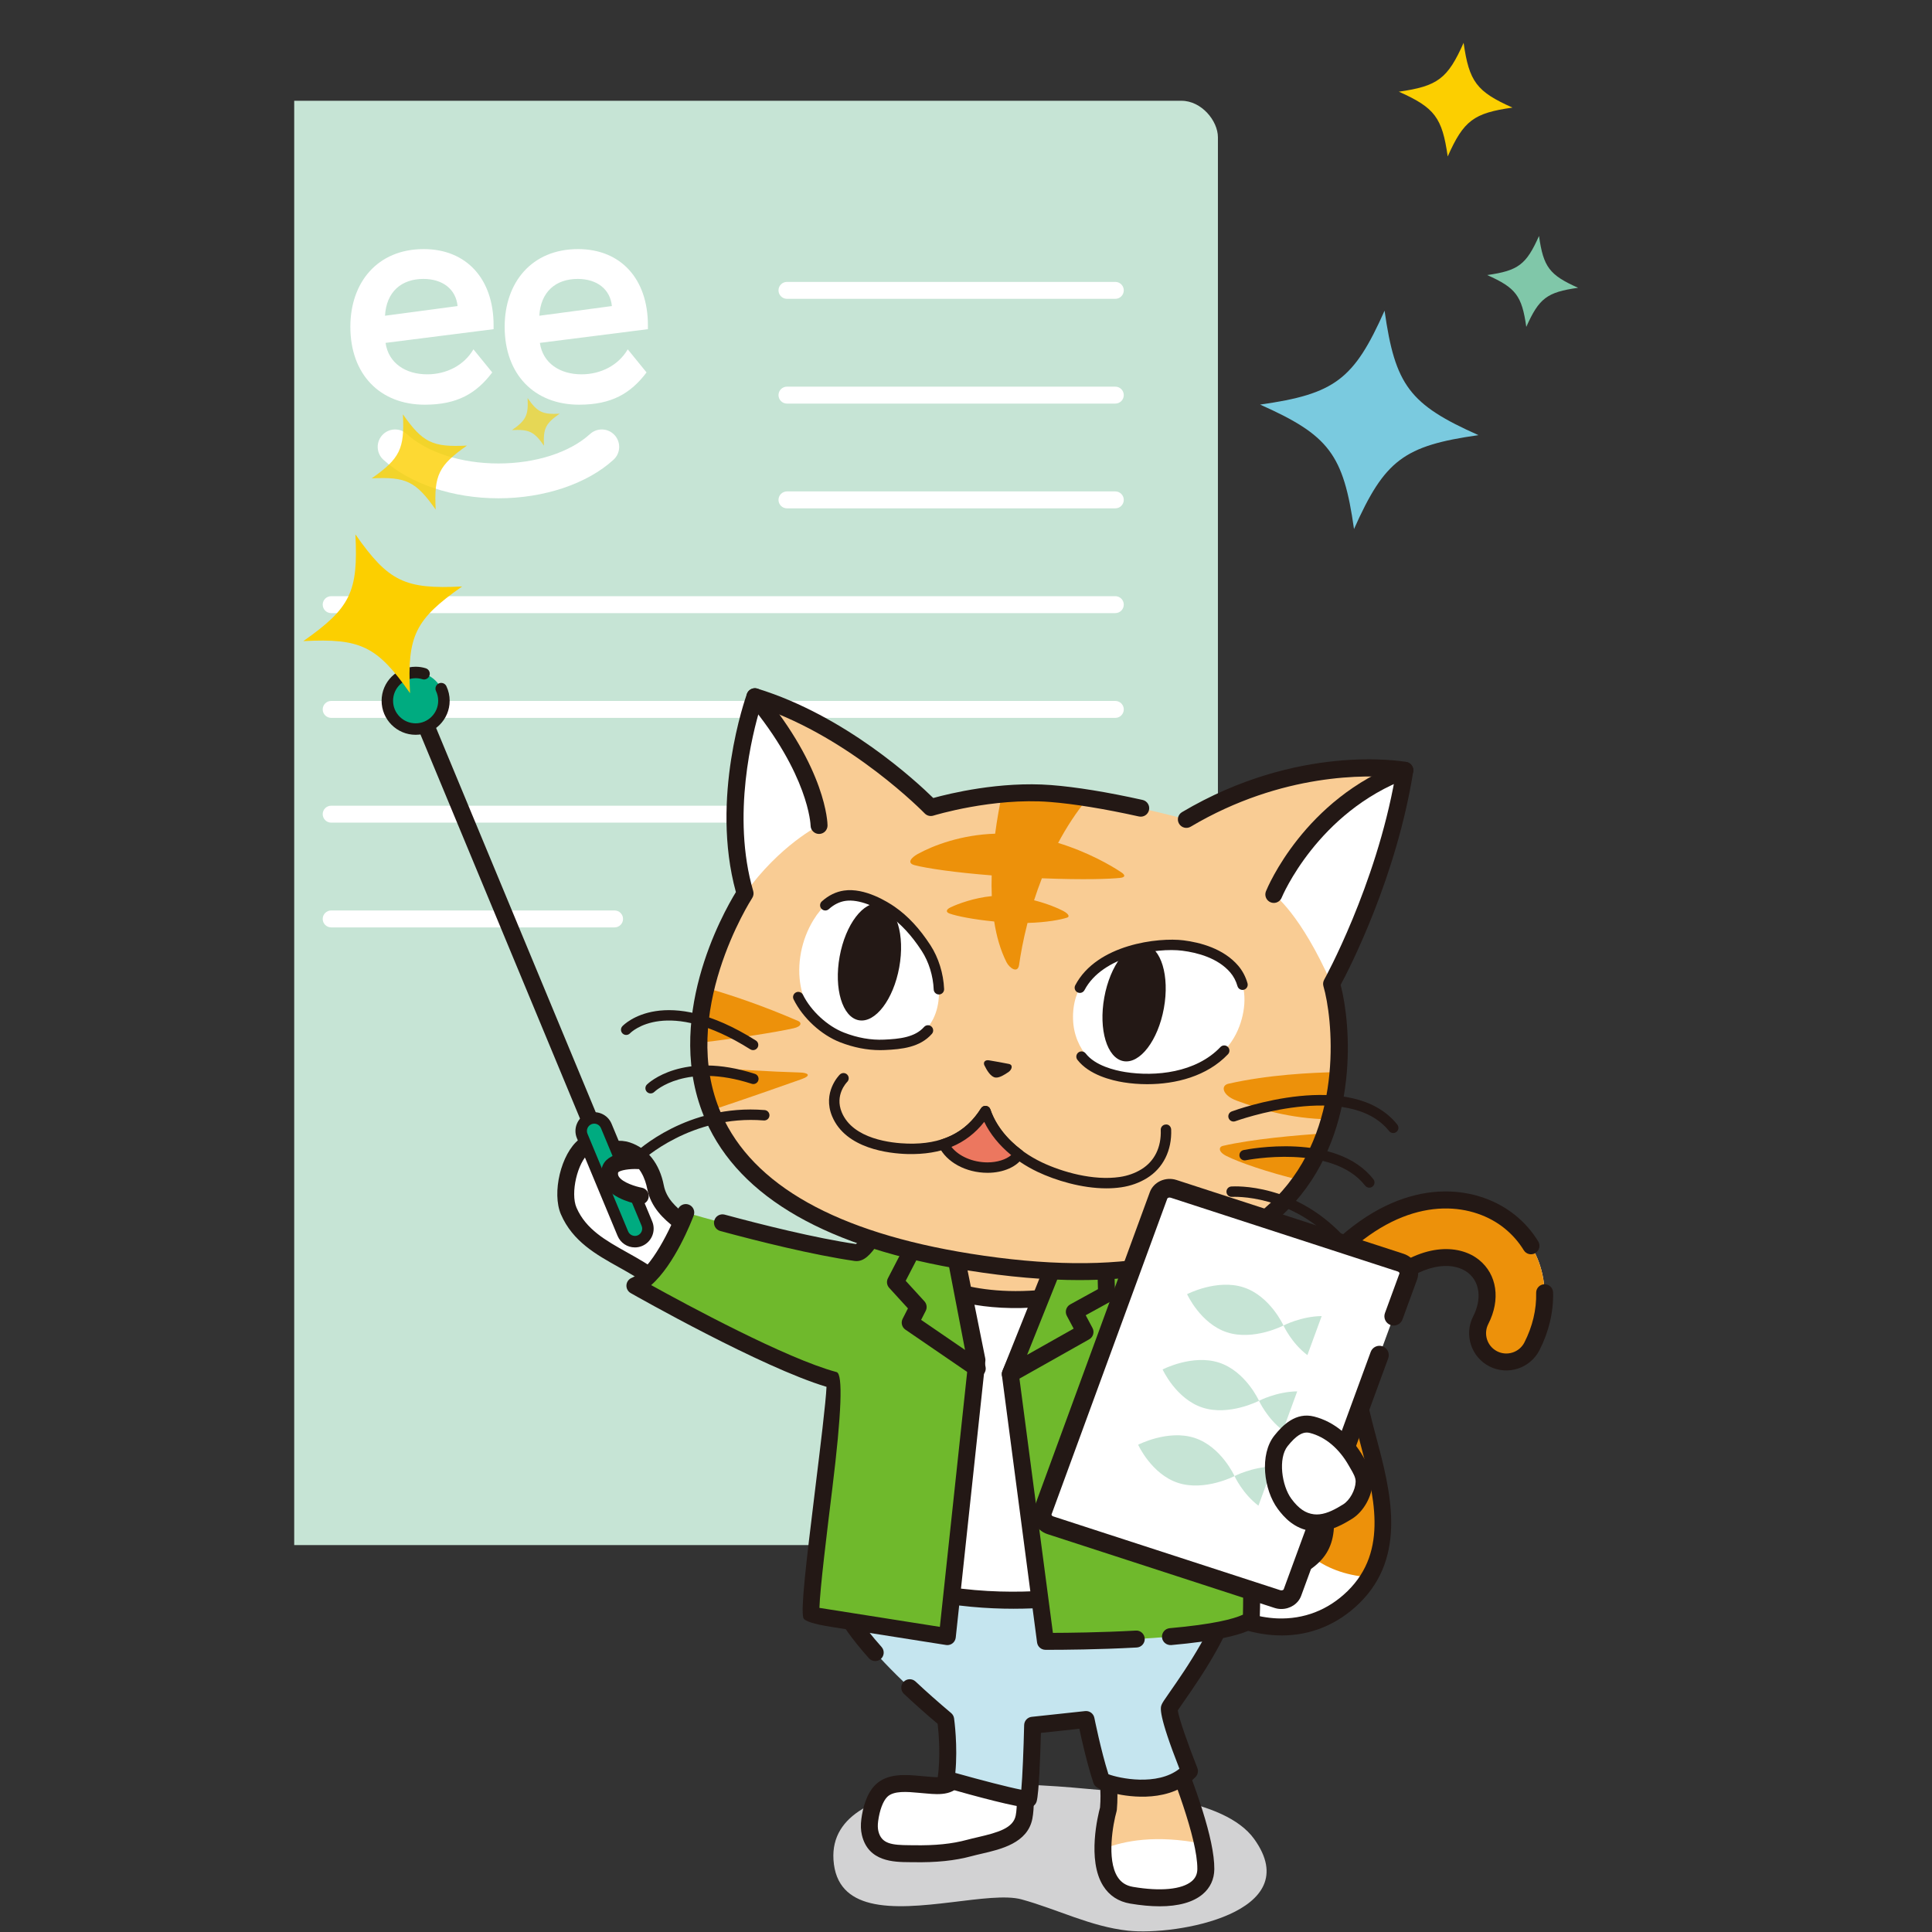 <?xml version="1.0" encoding="UTF-8"?>
<svg xmlns="http://www.w3.org/2000/svg" width="300" height="300" version="1.1" xmlns:xlink="http://www.w3.org/1999/xlink" viewBox="0 0 300 300">
  <rect x="0" y="0" width="300" height="300" fill="#333333" stroke="none"/>
  <!-- Generator: Adobe Illustrator 29.1.0, SVG Export Plug-In . SVG Version: 2.1.0 Build 142)  -->
  <defs>
    <style>
      .st0 {
        fill: #231815;
      }

      .st1 {
        fill: #c6e4d5;
      }

      .st2 {
        opacity: .8;
      }

      .st2, .st3, .st4 {
        fill: #fccf00;
      }

      .st5 {
        fill: #fff;
      }

      .st6 {
        fill: #ed910a;
      }

      .st7 {
        fill: none;
      }

      .st8 {
        fill: #c5e5ef;
      }

      .st9 {
        fill: #f9cc94;
      }

      .st10 {
        fill: #80c7a9;
      }

      .st3 {
        opacity: .6;
      }

      .st11 {
        fill: #00ab80;
      }

      .st12 {
        fill: #ec775f;
      }

      .st13 {
        fill: #6fb92c;
      }

      .st14 {
        fill: #d2d2d3;
      }

      .st15 {
        fill: #7acadf;
      }

      .st16 {
        clip-path: url(#clippath);
      }
    </style>
    <clipPath id="clippath">
      <rect class="st7" x="45.685" width="208.629" height="315.552"/>
    </clipPath>
  </defs>
  <g id="_x30_2">
    <rect class="st7" x="340.8" y="-384" width="300" height="300"/>
  </g>
  <g id="_x30_5">
    <g>
      <g class="st16">
        <rect class="st1" x="32.646" y="15.647" width="156.472" height="224.276" rx="5.669" ry="5.669"/>
        <g>
          <g>
            <path class="st5" d="M76.434,57.832c-2.462,3.255-5.424,5.008-10.473,5.008-6.969,0-11.559-4.716-11.559-12.101,0-6.844,4.173-12.06,11.392-12.06,6.676,0,10.849,4.673,10.849,11.809v.626l-16.774,2.128c.459,3.171,3.129,4.882,6.468,4.882,2.963,0,5.717-1.377,7.177-3.88l2.921,3.588ZM71.051,47.525c-.25-2.628-2.336-4.214-5.299-4.214-3.422,0-5.759,2.002-5.967,5.717l11.266-1.503Z"/>
            <path class="st5" d="M100.396,57.832c-2.462,3.255-5.424,5.008-10.473,5.008-6.969,0-11.559-4.716-11.559-12.101,0-6.844,4.173-12.06,11.392-12.06,6.676,0,10.849,4.673,10.849,11.809v.626l-16.774,2.128c.459,3.171,3.129,4.882,6.468,4.882,2.963,0,5.717-1.377,7.177-3.88l2.921,3.588ZM95.012,47.525c-.25-2.628-2.336-4.214-5.299-4.214-3.422,0-5.759,2.002-5.967,5.717l11.266-1.503Z"/>
            <path class="st5" d="M77.398,77.375c-7.08,0-13.759-2.238-17.867-5.987-1.103-1.006-1.181-2.716-.175-3.82,1.008-1.106,2.72-1.179,3.819-.174,3.139,2.864,8.455,4.573,14.223,4.573s11.083-1.709,14.223-4.573c1.099-1.005,2.813-.932,3.819.174,1.006,1.104.928,2.814-.175,3.82-4.108,3.748-10.787,5.987-17.867,5.987Z"/>
          </g>
          <g>
            <path class="st5" d="M173.184,46.402h-50.983c-.726,0-1.316-.588-1.316-1.315s.589-1.315,1.316-1.315h50.983c.726,0,1.316.588,1.316,1.315s-.589,1.315-1.316,1.315Z"/>
            <path class="st5" d="M173.184,62.669h-50.983c-.726,0-1.316-.588-1.316-1.315s.589-1.315,1.316-1.315h50.983c.726,0,1.316.588,1.316,1.315s-.589,1.315-1.316,1.315Z"/>
            <path class="st5" d="M173.184,78.937h-50.983c-.726,0-1.316-.588-1.316-1.315s.589-1.315,1.316-1.315h50.983c.726,0,1.316.588,1.316,1.315s-.589,1.315-1.316,1.315Z"/>
            <path class="st5" d="M173.184,95.204H51.425c-.726,0-1.316-.588-1.316-1.315s.589-1.315,1.316-1.315h121.759c.726,0,1.316.588,1.316,1.315s-.589,1.315-1.316,1.315Z"/>
            <path class="st5" d="M173.184,111.471H51.425c-.726,0-1.316-.588-1.316-1.315s.589-1.315,1.316-1.315h121.759c.726,0,1.316.588,1.316,1.315s-.589,1.315-1.316,1.315Z"/>
            <path class="st5" d="M173.184,127.739H51.425c-.726,0-1.316-.588-1.316-1.315s.589-1.315,1.316-1.315h121.759c.726,0,1.316.588,1.316,1.315s-.589,1.315-1.316,1.315Z"/>
            <path class="st5" d="M95.43,144.006h-44.005c-.726,0-1.316-.588-1.316-1.315s.589-1.315,1.316-1.315h44.005c.726,0,1.316.588,1.316,1.315s-.589,1.315-1.316,1.315Z"/>
          </g>
        </g>
        <path class="st14" d="M135.14,295.504c7.048,1.761,18.658-1.891,23.485-.568,5.559,1.523,10.737,4.231,16.536,4.858,7.54.816,27.8-2.795,19.593-14.226-4.672-6.508-19.187-7.167-26.437-7.841-8.408-.782-39.818-3.3-38.895,11.063.259,4,2.519,5.914,5.718,6.713Z"/>
        <g>
          <path class="st15" d="M229.576,67.569c-11.599,1.644-14.561,3.879-19.326,14.581-1.644-11.599-3.879-14.561-14.581-19.326,11.599-1.644,14.561-3.879,19.326-14.581,1.644,11.599,3.879,14.561,14.581,19.326Z"/>
          <path class="st4" d="M234.859,16.707c-6.038.856-7.58,2.019-10.06,7.59-.856-6.038-2.019-7.58-7.59-10.06,6.038-.856,7.58-2.019,10.06-7.59.856,6.038,2.019,7.58,7.59,10.06Z"/>
          <path class="st10" d="M245.049,44.687c-4.83.685-6.064,1.615-8.048,6.072-.685-4.83-1.615-6.064-6.072-8.048,4.83-.685,6.064-1.615,8.048-6.072.685,4.83,1.615,6.064,6.072,8.048Z"/>
        </g>
      </g>
      <g>
        <g>
          <path class="st5" d="M195.765,252.334c-10.767-1.948-20.364-12.741-21.497-14.053-1.61-1.866-1.404-4.684.462-6.295,1.864-1.608,4.68-1.403,6.292.458h0c2.635,3.038,10.951,10.992,17.658,11.258,2.04.084,3.702-.573,5.233-2.068,3.104-3.031,1.972-8.016-.131-15.897-2.635-9.877-6.245-23.406,6.232-33.594,10.068-8.226,19.452-6.454,24.423-2.442,5.645,4.558,7.027,12.336,3.44,19.354-1.123,2.196-3.815,3.06-6.005,1.943-2.195-1.122-3.064-3.811-1.943-6.005,1.64-3.208,1.208-6.484-1.099-8.346-2.372-1.914-7.244-2.432-13.169,2.409-7.473,6.104-6.215,13.282-3.254,24.38,2.22,8.322,4.737,17.754-2.257,24.585-3.276,3.2-7.376,4.791-11.859,4.6-.846-.036-1.69-.134-2.525-.285Z"/>
          <path class="st6" d="M234.437,189.7c-4.971-4.012-14.355-5.784-24.423,2.442-12.476,10.188-8.867,23.717-6.232,33.594,2.103,7.881,3.235,12.866.131,15.897-.051.05-.104.092-.156.14,2.046,1.568,4.897,2.837,8.831,3.139,3.816-6.423,1.718-14.355-.182-21.478-2.962-11.098-4.22-18.276,3.254-24.38,5.925-4.841,10.797-4.323,13.169-2.409,2.307,1.862,2.739,5.138,1.099,8.346-1.121,2.194-.252,4.883,1.943,6.005,2.191,1.117,4.883.253,6.005-1.943,3.587-7.018,2.205-14.796-3.44-19.354Z"/>
          <path class="st0" d="M199.015,253.95c-.259,0-.519-.006-.781-.017-.875-.036-1.785-.138-2.703-.305-11.23-2.031-21.164-13.22-22.259-14.488-2.082-2.411-1.813-6.068.598-8.15,2.409-2.077,6.065-1.812,8.146.592,2.363,2.725,10.509,10.559,16.716,10.805,1.68.064,2.991-.453,4.261-1.694,2.58-2.52,1.497-7.196-.483-14.618-2.728-10.223-6.464-24.225,6.671-34.951,10.679-8.726,20.724-6.771,26.081-2.446,1.44,1.163,2.649,2.536,3.593,4.085.379.62.182,1.429-.438,1.808s-1.43.182-1.808-.438c-.787-1.289-1.796-2.436-2.999-3.408-4.59-3.706-13.307-5.29-22.764,2.437-11.819,9.652-8.478,22.173-5.793,32.235,2.226,8.344,3.406,13.636-.221,17.179-1.782,1.742-3.805,2.529-6.206,2.441-8.639-.341-18.499-11.596-18.598-11.709-1.136-1.312-3.127-1.458-4.439-.324-1.313,1.134-1.46,3.125-.326,4.438,1.033,1.197,10.395,11.748,20.735,13.618.8.145,1.589.234,2.345.265,4.112.157,7.875-1.287,10.886-4.226,6.444-6.294,4.136-14.942,1.905-23.305-3.007-11.268-4.375-19.147,3.693-25.737,6.535-5.338,12.072-4.637,14.828-2.414,2.813,2.271,3.38,6.184,1.444,9.97-.79,1.544-.175,3.445,1.371,4.234s3.445.173,4.235-1.37c1.262-2.47,1.894-5.128,1.827-7.69-.019-.726.555-1.331,1.281-1.349.759-.002,1.331.555,1.349,1.281.078,2.999-.654,6.096-2.115,8.955-1.45,2.835-4.938,3.964-7.775,2.517-2.838-1.45-3.967-4.939-2.517-7.775,1.345-2.63,1.049-5.269-.754-6.725-1.988-1.603-6.196-1.936-11.51,2.404-6.63,5.416-5.901,11.457-2.815,23.021,2.198,8.241,4.935,18.497-2.609,25.867-3.352,3.273-7.506,4.988-12.053,4.989Z"/>
        </g>
        <g>
          <path class="st9" d="M95.496,178.489c.65-.077,1.29-.041,1.881.154,2.556.84,3.922,3.159,4.411,5.685.453,2.341,2.059,3.932,3.921,5.349,2.325,1.77,5.049,3.192,7.899,3.881,8.805,2.132,15.294,1.112,24.977,1.552l.514,20.233c-.063.03-3.663-1.207-4.054-1.278-1.963-.355-3.911-.792-5.838-1.307-3.717-.994-7.355-2.28-10.872-3.838-5.907-2.617-11.476-6.002-16.503-10.061-4.631-3.739-11.036-5.081-13.518-10.811-1.194-2.756.013-8.183,2.398-10.079,1.122-.892,3.197.706,4.785.518Z"/>
          <path class="st5" d="M105.261,189.323c-1.666-1.331-3.057-2.846-3.473-4.995-.489-2.527-1.855-4.845-4.411-5.685-.591-.194-1.231-.231-1.881-.154-1.588.188-3.663-1.41-4.785-.518-2.385,1.896-3.591,7.323-2.397,10.079,2.15,4.963,7.242,6.636,11.576,9.424,3.393-2.027,4.795-5.552,5.371-8.151Z"/>
          <path class="st0" d="M139.18,216.675c-.321,0-.845-.172-2.303-.651-.747-.245-1.877-.616-2.096-.668-1.965-.356-3.965-.803-5.914-1.324-3.765-1.007-7.488-2.322-11.066-3.906-6.046-2.678-11.698-6.124-16.796-10.24-1.487-1.2-3.237-2.178-4.929-3.124-3.517-1.965-7.155-3.997-8.97-8.187-1.447-3.339.011-9.426,2.786-11.631,1.192-.95,2.646-.482,3.815-.11.581.186,1.244.396,1.633.35.881-.104,1.703-.034,2.446.21,2.754.906,4.633,3.28,5.292,6.685.388,2.004,1.876,3.372,3.427,4.552,2.338,1.779,4.901,3.041,7.411,3.649,5.856,1.418,10.664,1.406,16.233,1.39,2.652-.008,5.39-.013,8.494.127.69.031,1.238.591,1.256,1.281l.514,20.234c.013.522-.284,1.004-.757,1.225-.181.084-.297.139-.477.139ZM91.59,179.011c-.038,0-.071.003-.096.011-1.827,1.461-2.954,6.241-1.973,8.505,1.461,3.374,4.559,5.104,7.838,6.937,1.788.999,3.638,2.032,5.299,3.374,4.919,3.972,10.372,7.296,16.209,9.881,3.453,1.53,7.046,2.799,10.679,3.77,1.88.503,3.809.935,5.733,1.284.253.046.77.21,2.418.752.013.004.026.008.039.013l-.436-17.16c-2.553-.088-4.882-.083-7.143-.075-5.741.012-10.695.029-16.859-1.464-2.862-.693-5.761-2.115-8.386-4.113-1.871-1.425-3.859-3.269-4.416-6.146-.272-1.405-1.092-3.883-3.53-4.685-.376-.123-.819-.155-1.314-.097h-.001c-.963.117-1.909-.19-2.745-.456-.394-.127-1.025-.328-1.316-.328ZM95.496,178.489h.009-.009Z"/>
        </g>
        <g>
          <g>
            <path class="st0" d="M98.587,192.099c-.516,0-1.005-.305-1.216-.811l-34.046-81.968c-.279-.671.04-1.441.711-1.72.671-.28,1.441.039,1.72.71l34.046,81.968c.279.671-.04,1.441-.711,1.72-.165.069-.336.102-.504.102Z"/>
            <g>
              <path class="st11" d="M98.587,192.808c-.793,0-1.546-.469-1.869-1.247l-6.314-15.168c-.43-1.032.059-2.217,1.091-2.647,1.031-.431,2.216.059,2.646,1.091l6.314,15.168c.43,1.032-.059,2.217-1.091,2.647-.254.106-.518.156-.777.156Z"/>
              <path class="st0" d="M98.587,193.698c-1.181,0-2.237-.704-2.691-1.795l-6.314-15.168c-.3-.719-.301-1.511-.004-2.231.296-.721.856-1.281,1.575-1.58.716-.3,1.508-.301,2.226-.006.721.296,1.284.856,1.584,1.577l6.313,15.168c.618,1.482-.087,3.192-1.57,3.811-.358.149-.735.225-1.12.225ZM92.272,174.48c-.147,0-.294.029-.434.087-.281.118-.499.336-.614.615-.115.28-.115.588.001.868l6.314,15.168c.234.562.91.851,1.482.611.577-.241.851-.906.611-1.482l-6.313-15.168c-.117-.28-.336-.498-.617-.614-.138-.057-.284-.085-.429-.085Z"/>
            </g>
          </g>
          <circle class="st11" cx="64.54" cy="108.815" r="4.394"/>
          <path class="st0" d="M64.54,114.099c-2.914,0-5.284-2.37-5.284-5.284s2.371-5.284,5.284-5.284c.537,0,1.066.08,1.571.237.47.146.732.645.586,1.115-.146.469-.649.733-1.115.585-.334-.103-.685-.156-1.042-.156-1.932,0-3.503,1.571-3.503,3.503s1.572,3.503,3.503,3.503,3.503-1.571,3.503-3.503c0-.526-.114-1.031-.337-1.502-.211-.444-.022-.976.423-1.186.444-.213.975-.022,1.186.422.338.712.509,1.473.509,2.266,0,2.914-2.371,5.284-5.284,5.284Z"/>
        </g>
        <path class="st5" d="M94.74,181.654c-.858,3.094,4.411,2.88,4.411,2.88v-4.312s-3.949-.234-4.411,1.432Z"/>
        <path class="st0" d="M99.424,187.035c-.075,0-.152-.007-.229-.021-.402-.07-3.966-.75-5.324-2.898-.536-.85-.674-1.823-.399-2.814.692-2.497,4.582-2.464,5.756-2.394.725.043,1.277.665,1.235,1.389-.042.725-.676,1.266-1.389,1.238-1.299-.076-2.828.181-3.087.514-.057.234-.031.438.108.66.578.918,2.646,1.552,3.556,1.714.715.128,1.192.81,1.065,1.525-.113.638-.667,1.087-1.293,1.087Z"/>
        <path class="st9" d="M181.435,270.469c-1.175-2.956-1.381-6.476,1.27-9.884 0-0,18.414-19.331,5.628-41.013-8.353-14.165-14.046-32.597-14.055-35.038l-37.445,5.688s-6.985,19.423-8.618,41.394c-1.633,21.971,13.657,29.234,16.84,32.152,3.183,2.918,3.766,9.159,3.14,11.982-.436,1.968-2.833,1.532-4.621,1.398-2.031-.152-5.098-.696-6.738.947-1.086,1.088-1.586,3.04-1.782,4.52-.09.678-.099,1.369.06,2.034.814,3.413,4.203,3.154,6.689,3.196,2.952.049,5.873-.121,8.718-.893,3.072-.834,7.815-1.285,8.493-4.807.688-3.575-.702-10.477.597-15.171,0,0,5.785.21,9.322-.692,2.02,4.44,3.672,9.134,3.182,14.621,0,0-3.485,12.183,3.595,13.386,7.079,1.203,11.503-.354,11.53-4.065.036-4.925-3.743-14.568-5.804-19.755Z"/>
        <path class="st5" d="M171.424,287.079c-.367,2.809.019,6.485,4.285,7.21,7.079,1.203,11.503-.354,11.53-4.065.009-1.276-.229-2.601-.619-3.952-7.1-1.386-12.036-.463-15.196.806Z"/>
        <path class="st5" d="M148.195,275.75c-.436,1.968-2.833,1.532-4.621,1.398-2.031-.152-5.098-.696-6.738.947-1.086,1.088-1.586,3.04-1.782,4.52-.09.678-.099,1.369.06,2.035.814,3.413,4.203,3.154,6.689,3.196,2.952.049,5.873-.121,8.718-.893,3.072-.834,7.815-1.285,8.493-4.807.218-1.13.227-2.593.18-4.213-3.84-.731-7.601-1.961-10.84-3.239-.038.386-.089.745-.158,1.057Z"/>
        <path class="st0" d="M180.057,296.008c-1.381,0-2.909-.14-4.569-.422-1.826-.31-3.234-1.235-4.188-2.749-2.542-4.036-.776-11.094-.487-12.167.405-4.839-.972-9.045-2.647-12.876-2.63.482-5.852.524-7.511.517-.431,2.345-.315,5.223-.211,7.801.095,2.367.185,4.604-.138,6.283-.731,3.796-4.875,4.754-7.901,5.453-.54.125-1.061.245-1.539.375-2.586.701-5.477,1.004-9.085.938l-.573-.005c-2.387-.017-6.382-.046-7.373-4.2-.181-.757-.208-1.579-.084-2.512.217-1.641.768-3.888,2.156-5.277,1.869-1.873,4.822-1.599,6.98-1.398.275.026.539.05.787.069l.567.048c1.962.175,2.56.08,2.671-.419.712-3.212,1.011-10.155-1.471-12.432-.359-.329-.889-.762-1.539-1.296-5.372-4.402-17.951-14.711-16.998-30.203,1.349-21.933,8.626-41.579,8.699-41.775.168-.447.563-.767,1.035-.839l37.445-5.687c.38-.057.763.053,1.053.302.291.249.459.612.46.995.007,2.111,5.56,20.278,13.872,34.373,12.792,21.694-4.651,41.327-5.756,42.533-1.946,2.53-2.301,5.406-1.053,8.549,2.935,7.386,5.931,15.569,5.897,20.25-.012,1.566-.64,2.915-1.818,3.903-1.482,1.242-3.752,1.871-6.68,1.871ZM168.932,264.966c.505,0,.98.294,1.197.772,2.023,4.446,3.822,9.376,3.295,15.282-.007.083-.022.164-.045.244-.542,1.905-1.571,7.445.149,10.173.545.864,1.33,1.373,2.401,1.554,4.268.726,7.592.408,9.118-.871.584-.49.871-1.113.876-1.906.035-4.798-3.992-14.932-5.711-19.259v-.001c-1.601-4.03-1.098-7.895,1.454-11.177.027-.034.056-.067.085-.099.723-.762,17.567-18.888,5.448-39.439-7.386-12.525-12.887-28.785-14.021-34.208l-35.372,5.373c-1.3,3.702-7.099,21.111-8.279,40.292-.87,14.148,10.98,23.86,16.04,28.006.699.572,1.265,1.038,1.65,1.392,3.782,3.466,2.877,12.166,2.262,14.94-.643,2.899-3.783,2.623-5.473,2.47l-.531-.045c-.262-.02-.542-.046-.833-.073-1.728-.16-3.878-.36-4.874.637-.657.659-1.184,2.065-1.41,3.764-.08.608-.069,1.117.036,1.555.478,2.004,2.144,2.161,4.832,2.18l.599.006c3.4.058,5.98-.204,8.351-.846.509-.138,1.062-.267,1.636-.399,3.222-.746,5.532-1.424,5.91-3.388.265-1.379.181-3.468.093-5.679-.127-3.145-.27-6.71.529-9.594.163-.587.711-.98,1.315-.963.057.001,5.64.191,8.948-.652.109-.028.218-.041.326-.041Z"/>
        <path class="st8" d="M132.494,247.259l58.982-2.494c.052,7.626-9.504,19.432-9.888,20.444s3.108,9.803,3.108,9.803c-4.584,4.745-13.548,1.77-13.673,1.393-1.272-3.827-2.383-9.402-2.383-9.402l-8.296.893s-.234,10.108-.641,11.456c-1.269.189-12.804-3.096-12.804-3.096.637-4.363-.056-9.25-.056-9.25-16.378-13.8-16.689-19.357-16.689-19.357l2.339-.39Z"/>
        <path class="st0" d="M159.668,280.669c-1.71,0-8.008-1.688-13.128-3.147-.634-.181-1.037-.802-.942-1.455.488-3.341.151-7.075.003-8.388-1.888-1.601-3.647-3.165-5.236-4.655-.53-.497-.557-1.33-.059-1.86.498-.529,1.329-.556,1.86-.059,1.664,1.561,3.524,3.208,5.526,4.896.248.208.41.501.455.821.027.19.601,4.326.194,8.476,4.043,1.135,8.285,2.233,10.246,2.61.18-1.993.354-6.216.443-10.041.015-.66.518-1.207,1.175-1.278l8.296-.892c.674-.076,1.298.384,1.431,1.051.01.052,1.017,5.075,2.182,8.753,1.659.636,7.565,1.888,11.027-.849-3.322-8.482-2.946-9.476-2.782-9.908.128-.338.395-.728,1.302-2.027,2.358-3.379,7.638-10.944,8.407-16.575l-57.436,2.428-.76.128c.563,1.242,1.896,3.543,5.015,7.04.483.543.436,1.375-.106,1.858-.541.483-1.373.436-1.858-.106-5.619-6.302-6.05-9.241-6.079-9.766-.037-.67.435-1.261,1.097-1.371l2.339-.391c.053-.009.107-.014.161-.017l58.982-2.493c.356-.016.704.115.963.361.259.246.406.588.409.944.044,6.543-6.276,15.6-8.975,19.466-.37.531-.751,1.075-.932,1.36.14,1.163,1.638,5.431,3.034,8.944.191.481.083,1.029-.277,1.4-3.879,4.016-10.102,3.131-12.597,2.564-2.937-.668-3.13-1.246-3.271-1.668-.94-2.829-1.779-6.52-2.179-8.382l-5.965.641c-.085,3.167-.296,9.419-.668,10.652-.147.488-.562.846-1.066.921-.063.01-.14.014-.229.014Z"/>
        <g>
          <path class="st5" d="M143.843,198.687s7.3,5.015,22.433,2.317l5.095,3.766-.304,42.357s-12.7,3.042-27.224,0v-48.441Z"/>
          <path class="st0" d="M157.403,249.805c-4.114,0-8.855-.348-13.83-1.39-.61-.128-1.046-.665-1.046-1.287v-48.441c0-.489.271-.937.703-1.164.43-.227.951-.197,1.353.076.072.048,7.139,4.664,21.463,2.11.355-.064.722.023,1.013.237l5.095,3.766c.338.251.536.647.534,1.068l-.304,42.357c-.004.605-.421,1.128-1.009,1.269-.35.084-5.974,1.398-13.97,1.398ZM145.159,246.049c11.331,2.157,21.458.603,24.6.006l.292-40.624-4.104-3.034c-10.75,1.804-17.611-.179-20.788-1.551v45.202Z"/>
        </g>
        <path class="st13" d="M151.703,211.179l-3.984-19.831-9.895-1.223c-1.921.246-3.434,4.59-4.945,4.371-10.483-1.519-26.391-6.218-26.391-6.218,0,0-3.604,9.564-7.902,11.364,0,0,21.253,12.086,30.984,14.682.816.236-4.229,34.017-3.584,36.475.001.003,21.117,3.333,21.117,3.333l4.6-42.954Z"/>
        <path class="st0" d="M147.103,255.449c-.068,0-.137-.005-.205-.016l-17.817-2.81q-4.09-.645-4.343-1.405c-.381-1.441.32-7.612,1.891-20.396.727-5.922,1.612-13.123,1.712-15.476-10.059-3.019-29.556-14.074-30.405-14.556-.436-.248-.693-.722-.663-1.223s.342-.941.805-1.135c3.091-1.295,6.23-8.102,7.179-10.616.256-.679,1.015-1.022,1.695-.766.68.256,1.023,1.015.767,1.694-.332.88-2.949,7.607-6.607,10.806,5.388,2.983,21.01,11.429,28.797,13.506q1.5.432-.669,18.086c-.825,6.71-1.918,15.61-1.999,18.527,3.114.492,12.524,1.977,18.701,2.95l4.432-41.378-3.758-18.702-8.722-1.079c-.442.194-1.225,1.252-1.662,1.841-.991,1.338-2.021,2.718-3.542,2.499-6.469-.937-14.909-3.047-20.85-4.653-.701-.19-1.116-.912-.927-1.614.19-.702.911-1.113,1.613-.927,5.823,1.574,14.064,3.637,20.383,4.567.303-.217.862-.972,1.207-1.438.944-1.274,2.013-2.718,3.539-2.913.109-.013.22-.015.328-.001l9.894,1.224c.562.069,1.017.491,1.128,1.047l3.985,19.83c.027.131.033.266.018.399l-4.6,42.954c-.038.358-.222.685-.508.904-.231.177-.513.271-.8.271ZM125.986,250.801h.009-.009Z"/>
        <path class="st13" d="M162.339,254.866s26.397.194,31.954-3.348c0,0,1.35-34.192-7.922-56.657l-4.361-5.948-15.117,1.482-10.014,22.969,5.461,41.502Z"/>
        <path class="st0" d="M163.013,256.183c-.431,0-.672-.002-.684-.002-.656-.004-1.209-.492-1.295-1.144l-5.461-41.501c-.031-.237.003-.478.098-.697l10.014-22.968c.191-.438.603-.738,1.078-.783l15.117-1.482c.464-.049.915.156,1.19.531l4.361,5.948c.062.085.115.178.155.276,9.275,22.473,8.076,55.804,8.02,57.211-.017.43-.244.826-.607,1.057-2.021,1.288-6.318,2.209-13.136,2.817-.726.044-1.362-.471-1.427-1.194-.064-.724.47-1.363,1.194-1.428,6.754-.601,9.907-1.425,11.37-2.1.123-5.09.46-35.09-7.784-55.213l-3.823-5.214-13.602,1.333-9.559,21.925,5.263,39.996c2.224-.005,7.393-.054,12.872-.356.721-.055,1.346.515,1.386,1.241s-.516,1.347-1.241,1.386c-5.979.33-11.592.36-13.497.36Z"/>
        <g>
          <polygon class="st13" points="147.702 191.476 151.748 212.511 141.333 205.379 142.573 202.952 139.046 199.09 144.454 188.646 147.702 191.476"/>
          <path class="st0" d="M151.748,213.827c-.26,0-.519-.076-.743-.23l-10.415-7.132c-.545-.374-.729-1.094-.429-1.684l.825-1.615-2.912-3.189c-.372-.407-.45-1.003-.197-1.491l5.408-10.444c.186-.358.526-.613.923-.688.398-.075.806.037,1.11.301l3.247,2.831c.221.193.372.455.427.743l4.047,21.035c.101.524-.125,1.057-.571,1.349-.219.144-.47.215-.721.215ZM143.031,204.948l6.821,4.671-3.357-17.448-1.643-1.432-4.216,8.143,2.908,3.185c.37.404.449.996.2,1.485l-.713,1.397Z"/>
        </g>
        <g>
          <polygon class="st13" points="156.878 213.364 168.482 206.824 166.816 203.702 171.826 200.946 171.494 188.248 165.919 190.783 156.878 213.364"/>
          <path class="st0" d="M156.879,214.679c-.312,0-.621-.111-.867-.325-.42-.368-.562-.96-.355-1.479l9.041-22.581c.126-.314.368-.569.677-.709l5.574-2.534c.401-.182.867-.152,1.242.083.374.234.606.64.618,1.081l.332,12.698c.013.491-.25.95-.681,1.187l-3.872,2.13,1.054,1.977c.336.631.108,1.414-.515,1.765l-11.603,6.54c-.202.113-.425.169-.646.169ZM166.944,191.762l-7.455,18.62,7.227-4.073-1.06-1.988c-.339-.635-.104-1.425.526-1.772l4.308-2.37-.26-9.912-3.286,1.494Z"/>
        </g>
        <g>
          <path class="st9" d="M115.695,138.73s-30.693,46.774,34.791,57.241c63.322,10.121,58.757-34.707,56.278-43.198,0,0,8.521-15.301,11.38-33.161,0,0-16.125-2.927-33.93,7.625,0,0-11.845-3.299-21.095-4.021-9.25-.722-18.583,2.179-18.583,2.179,0,0-12.084-12.532-27.316-17.211,0,0-5.774,15.991-1.525,30.546Z"/>
          <g>
            <path class="st5" d="M218.144,119.612c-14.791,5.547-20.347,19.28-20.347,19.28,0,0,4.138,2.942,8.967,13.88,0,0,8.521-15.301,11.38-33.161Z"/>
            <path class="st5" d="M127.183,128.18s-.056-8.106-9.963-19.996c0,0-5.774,15.991-1.525,30.546,5.409-7.551,11.488-10.55,11.488-10.55Z"/>
          </g>
          <path class="st0" d="M197.796,140.207c-.165,0-.332-.031-.494-.097-.672-.273-.997-1.039-.725-1.712.235-.583,5.947-14.334,21.105-20.018.68-.252,1.438.089,1.694.77.255.68-.09,1.438-.77,1.694-14.046,5.268-19.536,18.411-19.59,18.543-.208.51-.7.82-1.219.82Z"/>
          <path class="st0" d="M127.183,129.495c-.721,0-1.307-.58-1.315-1.301-.003-.134-.275-7.908-9.659-19.169-.465-.558-.389-1.387.169-1.853.559-.465,1.387-.389,1.853.169,10.093,12.113,10.266,20.479,10.268,20.829.005.727-.58,1.319-1.306,1.324h-.009Z"/>
          <g>
            <path class="st6" d="M154.524,129.456c-5.246.16-9.608,1.819-12.017,3.151-.893.494-1.827,1.394-.468,1.742,1.966.504,6.285,1.135,11.948,1.581-.03,1.073-.027,2.149.017,3.216-2.753.271-5.202,1.18-6.394,1.743-.714.337-.782.746-.155.969,1.16.414,3.776.927,6.924,1.231.354,2.28.96,4.433,1.906,6.313.477.948,1.76,1.809,1.959.42.222-1.552.62-3.828,1.309-6.509,2.983-.073,5.215-.516,6.144-.824.453-.15.238-.589-.596-1.036-.919-.492-2.554-1.152-4.529-1.66.355-1.106.757-2.249,1.213-3.414,6.62.26,10.455.11,12.115-.056.857-.085.868-.43.231-.86-1.578-1.064-5.175-3.15-9.825-4.575,1.273-2.385,2.796-4.752,4.619-6.969-1.961-.308-3.935-.559-5.804-.704-2.574-.201-5.154-.121-7.537.099-.376,1.789-.759,3.885-1.058,6.141Z"/>
            <path class="st6" d="M123.976,158.556c-5.553-2.415-10.397-4.022-13.86-5.027-.566,2.613-.949,5.431-.988,8.333,5.447-.652,11.327-1.575,14.08-2.187,1.36-.303,1.229-.919.768-1.119Z"/>
            <path class="st6" d="M124.262,166.539c-4.554-.124-10.493-.503-14.97-.823.221,2.2.674,4.416,1.428,6.599,5.334-1.777,10.547-3.608,13.719-4.734,1.728-.614.907-1.013-.178-1.042Z"/>
            <path class="st6" d="M191.988,170.891c3.424,1.263,8.034,2.793,14.471,2.928.75-2.494,1.181-4.983,1.39-7.346-4.15.071-11.016.419-17.105,1.81-1.253.286-.919,1.81,1.245,2.608Z"/>
            <path class="st6" d="M189.846,177.941c-.528.124-.79.861.58,1.554,1.98,1,6.406,2.529,11.337,3.728,1.732-2.305,3.02-4.757,3.961-7.237-4.267.28-11.286.874-15.878,1.956Z"/>
          </g>
          <g>
            <path class="st0" d="M171.805,184.525c-3.853,0-7.902-1.236-10.693-2.561-3.798-1.803-6.741-4.58-8.279-7.762-2.729,3.504-6.64,5.128-11.934,4.996-2.812-.078-9.581-.803-11.685-5.856-1.548-3.716,1.083-6.374,1.195-6.486.318-.313.83-.313,1.145.007.313.317.311.827-.004,1.142-.082.083-1.962,2.024-.842,4.715,1.741,4.18,7.738,4.79,10.235,4.859,5.263.146,8.979-1.649,11.389-5.483.166-.265.468-.411.78-.374.31.037.572.248.672.544,1.14,3.355,4.064,6.356,8.022,8.235,3.142,1.491,7.964,2.867,12.072,2.26,1.238-.183,2.37-.587,3.364-1.199,2.035-1.252,3.1-3.422,2.997-6.11-.017-.447.332-.822.778-.839.455-.057.823.331.84.778.124,3.249-1.249,6.001-3.767,7.55-1.182.728-2.52,1.206-3.975,1.421-.754.111-1.528.163-2.31.163Z"/>
            <g>
              <path class="st12" d="M153.018,172.528c-1.69,2.689-3.898,4.309-6.488,5.147.959,2.013,3.632,3.623,6.805,3.629,2.186.004,4.107-.82,4.829-2.07-2.303-1.723-4.22-3.982-5.145-6.705Z"/>
              <path class="st0" d="M153.349,182.113h-.016c-3.344-.005-6.372-1.65-7.534-4.09-.1-.211-.105-.455-.013-.668.092-.215.272-.378.494-.45,2.561-.829,4.54-2.402,6.052-4.808.166-.265.463-.411.78-.374.31.036.572.248.672.544.799,2.35,2.481,4.535,4.864,6.318.328.246.421.698.216,1.054-.868,1.504-3.032,2.474-5.515,2.474ZM147.739,178.092c1.131,1.442,3.293,2.398,5.597,2.402h.013c1.498,0,2.887-.445,3.666-1.132-1.845-1.513-3.267-3.269-4.183-5.162-1.379,1.76-3.084,3.064-5.092,3.892Z"/>
            </g>
          </g>
          <path class="st0" d="M153.568,164.646c.895.144,2.151.373,3.08.559.727.146.46.897-.021,1.236-.656.462-1.475.952-2.044.881-.735-.091-1.335-1.097-1.721-1.885-.23-.469.069-.894.706-.792Z"/>
          <path class="st5" d="M131.167,139.087c-1.913.281-3.52,1.593-4.844,3.751-3.776,6.152-2.99,15.369,4.431,18.254,3.536,1.374,8.31,1.912,11.71-.19,4.531-2.802,3.908-9.734,1.339-13.683-1.43-2.199-3.171-4.247-5.338-5.75-1.929-1.337-4.875-2.737-7.298-2.382Z"/>
          <path class="st5" d="M166.624,158.308c.153,4.649,3.517,8.25,7.983,8.96,6.809,1.082,15.232-.868,17.858-7.94,1.055-2.842,1.25-6.436-.811-8.845-1.956-2.287-5.084-3.296-7.977-3.663-4.792-.607-17.39,1.284-17.054,11.489Z"/>
          <path class="st0" d="M136.676,163.066c-2.044,0-4.131-.41-6.216-1.22-2.954-1.149-5.791-3.763-7.228-6.66-.199-.4-.035-.886.365-1.084s.886-.036,1.085.366c1.248,2.516,3.806,4.875,6.365,5.869,2.102.818,4.197,1.192,6.228,1.097,2.357-.104,4.779-.342,6.213-1.965.296-.334.808-.367,1.143-.07.335.296.366.808.07,1.143-1.854,2.097-4.65,2.39-7.354,2.509-.223.01-.447.015-.671.015Z"/>
          <path class="st0" d="M145.793,154.421c-.432,0-.791-.341-.808-.776-.087-2.12-.765-4.302-1.86-5.986-1.575-2.421-3.251-4.229-5.121-5.524-1.861-1.29-4.602-2.556-6.719-2.247-.922.136-1.793.567-2.591,1.285-.332.299-.845.27-1.143-.06-.299-.332-.272-.845.061-1.144,1.039-.934,2.195-1.5,3.438-1.682,3.258-.483,6.851,1.806,7.876,2.517,2.046,1.418,3.863,3.371,5.555,5.973,1.249,1.921,2.022,4.401,2.12,6.802.018.447-.329.824-.775.842-.011.001-.022.001-.034.001Z"/>
          <path class="st0" d="M167.68,154.18c-.127,0-.255-.03-.376-.093-.396-.208-.548-.697-.34-1.093,3.354-6.389,12.95-7.465,16.815-6.978,2.62.332,6.22,1.285,8.491,3.94.663.776,1.149,1.694,1.443,2.729.122.43-.127.878-.557,1.001-.43.12-.878-.128-1-.557-.23-.809-.606-1.523-1.116-2.12-1.934-2.261-5.127-3.09-7.464-3.385-3.913-.496-12.38.792-15.179,6.125-.145.276-.426.433-.717.433Z"/>
          <path class="st0" d="M178.154,168.353c-1.284,0-2.526-.103-3.674-.286-1.902-.303-5.365-1.159-7.179-3.499-.274-.353-.21-.862.144-1.136.353-.273.862-.209,1.136.144,1.473,1.898,4.488,2.626,6.154,2.891,4.661.743,10.987.11,14.773-3.881.307-.326.82-.338,1.144-.031.324.308.338.82.03,1.145-3.263,3.44-8.141,4.652-12.528,4.652Z"/>
          <ellipse class="st0" cx="135.007" cy="149.365" rx="9.207" ry="4.703" transform="translate(-36.07 255.523) rotate(-79.711)"/>
          <ellipse class="st0" cx="176.1" cy="155.714" rx="9.207" ry="4.703" transform="translate(-8.563 301.171) rotate(-79.711)"/>
          <path class="st0" d="M167.651,198.772c-5.312,0-11.105-.5-17.373-1.502-21.715-3.471-35.402-11.294-40.683-23.254-6.815-15.433,2.71-32.287,4.675-35.491-4.012-14.631,1.474-30.127,1.713-30.788.238-.66.953-1.013,1.623-.811,13.701,4.21,24.714,14.437,27.311,16.988,2.462-.683,10.342-2.624,18.304-2.01,3.895.305,8.673,1.081,14.199,2.309.709.157,1.156.86.999,1.569-.158.71-.862,1.157-1.569.999-5.33-1.184-10.114-1.963-13.833-2.253-8.898-.698-18,2.094-18.09,2.123-.476.146-.992.014-1.337-.342-.115-.119-11.379-11.669-25.522-16.469-1.196,3.941-4.527,16.815-1.109,28.523.108.369.048.767-.163,1.09-.117.179-11.623,18.057-4.787,33.514,4.901,11.083,17.917,18.386,38.686,21.705,23.154,3.701,39.441.422,48.407-9.747,9.616-10.906,7.797-27.003,6.401-31.783-.098-.338-.057-.701.114-1.008.082-.147,8.018-14.546,11.004-31.387-4.107-.396-17.431-.854-31.734,7.623-.625.37-1.432.164-1.802-.462-.371-.624-.164-1.431.461-1.802,18.02-10.679,34.158-7.911,34.836-7.788.704.128,1.177.796,1.064,1.502-2.616,16.343-9.784,30.34-11.27,33.114,1.566,5.999,3.034,22.237-7.099,33.73-7.104,8.058-18.31,12.106-33.422,12.107Z"/>
          <g>
            <path class="st0" d="M116.936,163.064c-.147,0-.296-.04-.43-.125-12.944-8.152-18.458-2.713-18.687-2.478-.31.318-.822.33-1.142.023-.322-.307-.336-.815-.031-1.138.262-.277,6.571-6.693,20.723,2.224.378.238.492.738.254,1.116-.154.244-.417.378-.686.378Z"/>
            <path class="st0" d="M101.027,169.786c-.211,0-.422-.082-.58-.245-.31-.32-.305-.828.013-1.14.221-.218,5.553-5.275,16.767-1.65.425.137.659.594.522,1.019-.138.426-.593.66-1.019.521-10.221-3.304-14.943,1.08-15.139,1.269-.157.151-.36.226-.563.226Z"/>
            <path class="st0" d="M99.083,180.498c-.213,0-.425-.084-.584-.25-.309-.323-.298-.835.024-1.144.329-.316,8.188-7.714,20.215-6.732.445.036.777.427.741.872-.037.446-.426.77-.873.741-11.293-.916-18.887,6.215-18.962,6.286-.157.151-.358.226-.56.226Z"/>
          </g>
          <g>
            <path class="st0" d="M216.339,175.94c-.238,0-.474-.104-.634-.305-6.278-7.886-23.707-1.597-23.883-1.532-.42.153-.885-.062-1.039-.481-.154-.42.061-.885.48-1.039.761-.28,18.702-6.758,25.709,2.043.279.349.221.859-.129,1.137-.149.119-.327.176-.504.176Z"/>
            <path class="st0" d="M212.623,184.424c-.241,0-.479-.107-.639-.312-5.141-6.595-18.427-3.971-18.56-3.943-.438.084-.866-.194-.955-.631-.089-.438.192-.866.63-.956.586-.118,14.403-2.853,20.162,4.534.275.353.212.862-.141,1.137-.148.115-.323.171-.497.171Z"/>
            <path class="st0" d="M208.635,193.967c-.226,0-.451-.094-.611-.278-7.315-8.4-16.622-7.846-16.713-7.837-.45.025-.833-.304-.866-.749s.301-.833.747-.866c.413-.025,10.184-.646,18.053,8.389.293.338.258.849-.079,1.142-.153.134-.343.199-.531.199Z"/>
          </g>
        </g>
        <g>
          <g>
            <path class="st5" d="M198.348,248.299l-35.248-11.457c-.973-.316-1.503-1.282-1.182-2.156l17.985-49.069c.32-.874,1.369-1.326,2.343-1.01l35.248,11.457c.973.316,1.503,1.282,1.182,2.156l-17.985,49.069c-.32.874-1.369,1.326-2.343,1.01Z"/>
            <path class="st0" d="M198.969,249.845c-.354,0-.715-.055-1.069-.17l-35.248-11.457c-.868-.283-1.585-.898-1.968-1.686-.362-.745-.406-1.577-.125-2.344l17.985-49.069c.585-1.596,2.446-2.441,4.149-1.889l35.248,11.457c.868.283,1.585.898,1.968,1.686.362.745.406,1.577.125,2.344l-2.261,6.169c-.275.752-1.109,1.134-1.857.861-.75-.275-1.136-1.106-.861-1.856l2.261-6.169c-.026-.115-.091-.224-.272-.282l-35.247-11.457c-.273-.091-.501.035-.537.132l-17.985,49.068c.026.115.091.224.272.282l35.247,11.457c.27.09.501-.035.536-.131l13.514-36.868c.275-.751,1.106-1.136,1.857-.861.75.275,1.136,1.106.861,1.856l-13.514,36.868c-.463,1.264-1.728,2.058-3.08,2.058Z"/>
            <g>
              <path class="st1" d="M199.296,205.822s-4.631,2.404-8.763,1.061c-4.133-1.343-6.203-5.925-6.203-5.925,0,0,4.631-2.404,8.763-1.061,4.133,1.343,6.203,5.925,6.203,5.925Z"/>
              <path class="st1" d="M205.231,204.361c-3.166.031-5.935,1.462-5.935,1.462,0,0,1.243,2.735,3.714,4.598l2.221-6.06Z"/>
            </g>
            <g>
              <path class="st1" d="M195.496,217.512s-4.631,2.404-8.763,1.061c-4.133-1.343-6.203-5.925-6.203-5.925,0,0,4.631-2.404,8.763-1.061s6.203,5.925,6.203,5.925Z"/>
              <path class="st1" d="M201.431,216.051c-3.166.031-5.935,1.462-5.935,1.462,0,0,1.243,2.735,3.714,4.598l2.221-6.06Z"/>
            </g>
            <g>
              <path class="st1" d="M191.696,229.203s-4.631,2.404-8.763,1.061-6.203-5.925-6.203-5.925c0,0,4.631-2.404,8.763-1.061,4.133,1.343,6.203,5.925,6.203,5.925Z"/>
              <path class="st1" d="M197.631,227.741c-3.166.031-5.935,1.462-5.935,1.462,0,0,1.243,2.735,3.714,4.598l2.221-6.06Z"/>
            </g>
          </g>
          <g>
            <path class="st5" d="M205.043,236.448c-.386.041-.778.043-1.175-.005-1.926-.231-3.28-1.419-4.393-2.919-1.82-2.456-2.506-7.361-.56-9.795,1.397-1.748,2.929-2.97,4.81-2.494,3.03.767,5.353,3.033,6.861,5.694.578,1.021,1.274,2.01,1.231,3.223-.06,1.674-1.118,3.671-2.564,4.568-1.281.795-2.699,1.566-4.21,1.728Z"/>
            <path class="st0" d="M204.469,237.794c-.255,0-.509-.014-.757-.044-2.698-.323-4.313-2.12-5.293-3.443-2.19-2.955-2.882-8.458-.53-11.399,1.286-1.61,3.324-3.667,6.16-2.948,3.088.782,5.816,3.027,7.683,6.32l.229.396c.573.98,1.223,2.092,1.172,3.523-.078,2.17-1.417,4.542-3.185,5.639-1.424.884-2.988,1.728-4.763,1.918-.239.025-.478.038-.714.038ZM202.905,222.445c-.694,0-1.604.407-2.961,2.106-1.506,1.883-.925,6.148.588,8.19,1.113,1.502,2.19,2.242,3.492,2.397.287.034.574.035.879.003h0c1.252-.134,2.497-.818,3.657-1.537,1.025-.636,1.897-2.206,1.943-3.499.024-.668-.364-1.331-.814-2.1l-.247-.427c-1.509-2.664-3.654-4.463-6.04-5.068-.154-.039-.319-.066-.498-.066Z"/>
          </g>
        </g>
      </g>
      <g>
        <path class="st4" d="M71.759,91.066c-7.308,5.121-8.547,7.661-8.088,16.572-5.121-7.308-7.661-8.547-16.572-8.088,7.308-5.121,8.547-7.661,8.088-16.572,5.121,7.308,7.661,8.547,16.572,8.088Z"/>
        <path class="st2" d="M72.506,69.191c-4.385,3.073-5.128,4.596-4.853,9.943-3.073-4.385-4.596-5.128-9.943-4.853,4.385-3.073,5.128-4.596,4.853-9.943,3.073,4.385,4.596,5.128,9.943,4.853Z"/>
        <path class="st3" d="M86.897,64.24c-2.192,1.536-2.564,2.298-2.426,4.972-1.536-2.192-2.298-2.564-4.972-2.426,2.192-1.536,2.564-2.298,2.426-4.972,1.536,2.192,2.298,2.564,4.972,2.426Z"/>
      </g>
    </g>
  </g>
</svg>